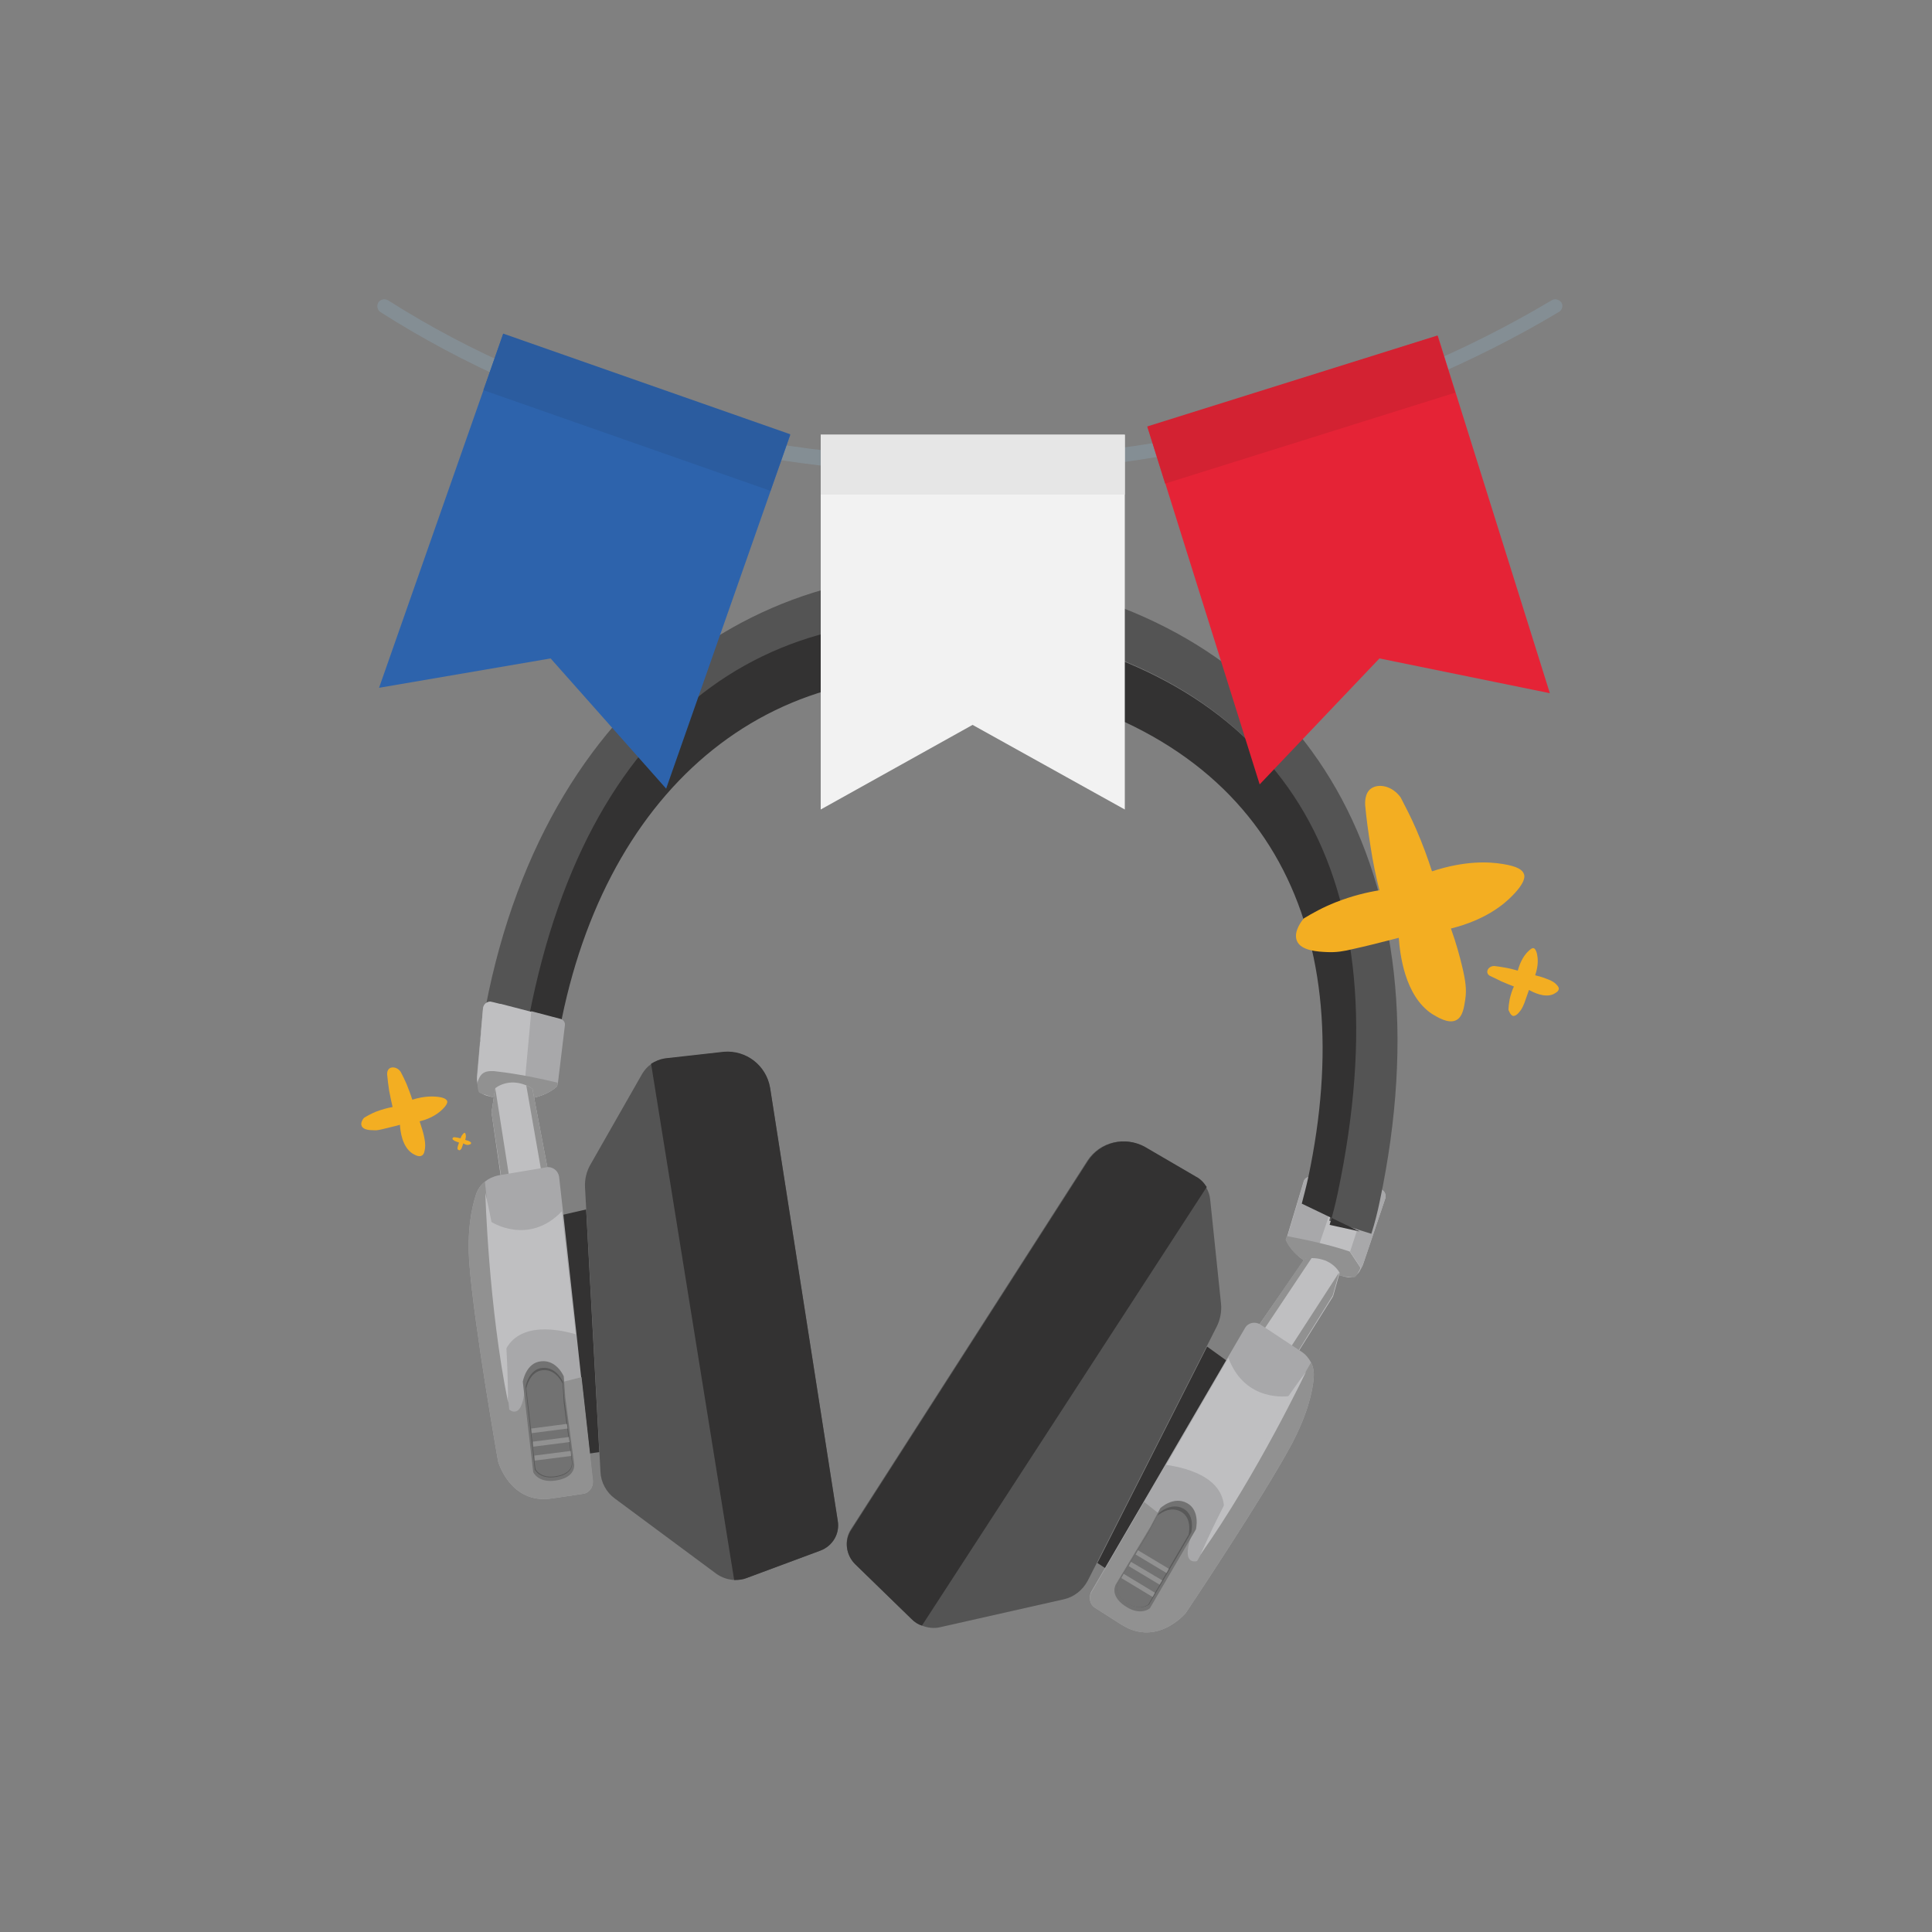 <svg xmlns="http://www.w3.org/2000/svg" xmlns:xlink="http://www.w3.org/1999/xlink" id="Calque_1" x="0px" y="0px" viewBox="0 0 500 500" style="enable-background:new 0 0 500 500;" xml:space="preserve"><rect x="0" y="0" width="500" height="500" fill="#808080" stroke="none"/><style type="text/css">	.st0{fill:#333232;}	.st1{fill:#545454;}	.st2{fill:#BFBFC1;}	.st3{fill:#A8A8AA;}	.st4{fill:#919191;}	.st5{fill:#727272;}	.st6{fill:#595959;}	.st7{fill:#848E94;}	.st8{fill:#2D63AC;}	.st9{fill:#F2F2F2;}	.st10{fill:#E52336;}	.st11{fill:#2B5C9F;}	.st12{fill:#E6E6E6;}	.st13{fill:#D32232;}	.st14{clip-path:url(#SVGID_00000079467416807189283170000008534803275961507254_);}	.st15{clip-path:url(#SVGID_00000076570842375779520600000001949816034262891677_);fill:#F3AE22;}	.st16{clip-path:url(#SVGID_00000042702132307601859950000018254043835831631761_);}	.st17{clip-path:url(#SVGID_00000034780353964843557780000001134834973455281552_);fill:#F3AE22;}	.st18{clip-path:url(#SVGID_00000115509218134731819550000013210855697007844765_);}	.st19{clip-path:url(#SVGID_00000026846470885345200440000003115704774328395659_);fill:#F3AE22;}	.st20{clip-path:url(#SVGID_00000011740109100823766520000011305526040327732621_);}	.st21{clip-path:url(#SVGID_00000162333061690296299430000017517737502626950077_);fill:#F3AE22;}</style><g>	<g>		<polyline class="st0" points="144.3,314.7 151.7,313 155.1,375.8 151.6,376.3 144.3,314.7   "></polyline>		<path class="st1" d="M212.3,401.3l-19.1,7.1c-1,0.4-2.1,0.5-3.2,0.5c-1.6-0.1-3.2-0.6-4.6-1.6l-26.3-19.5    c-2.2-1.6-3.6-4.2-3.7-6.9l-4-73.7c-0.1-2,0.4-4.1,1.4-5.8l13.4-23.5c0.6-1,1.4-1.9,2.3-2.5c1.1-0.7,2.3-1.2,3.6-1.4l15.2-1.7    c5.8-0.5,11,3.5,12,9.3l17.5,112C217.4,396.9,215.5,400.1,212.3,401.3z"></path>		<path class="st0" d="M212.3,401.3l-19.1,7.1c-1,0.4-2.1,0.5-3.2,0.5l-21.5-133.6c1.1-0.7,2.3-1.2,3.6-1.4l15.2-1.7    c5.8-0.5,11,3.5,12,9.3l17.5,112C217.4,396.9,215.5,400.1,212.3,401.3z"></path>		<g>			<path class="st2" d="M358.5,310.2l-5.7,16.9l-0.1,0.3c-0.1,0.1-0.1,0.3-0.2,0.4c-0.3,0.5-0.5,0.9-0.7,1.3     c-0.1,0.2-0.3,0.4-0.4,0.5c-0.8,1-1.8,1.2-3.8,0.7l-0.2-0.1c-3.1-0.7-5.6-1.6-7.6-2.6c-5.1-2.7-6.6-5.9-6.9-6.6     c0-0.1-0.1-0.1-0.1-0.1l0.3-0.9l4.3-14.3c0.2-0.7,0.9-1.1,1.6-1l7.8,1.3l7.9,1.3l0.2,0.1l0,0l2.5,0.5     C358.4,308.2,358.8,309.3,358.5,310.2z"></path>			<path class="st3" d="M332.8,320.9c0,0,0,0.1,0.1,0.1c0.3,0.7,1.8,4,6.9,6.6l1.5-5.2l5.6-16.5l-7.8-1.3c-0.7-0.1-1.4,0.3-1.6,1     l-4.3,14.3L332.8,320.9z"></path>			<path class="st4" d="M352.1,328.1l-0.1,0.3c-0.1,0.1-0.1,0.3-0.2,0.4c0,0.1-0.1,0.1-0.1,0.2c-1.3,2.3-0.8,1.5-4.3,1.3l-0.2-0.1     c-12.4-2.7-14.5-9.4-14.5-9.4l0.3-0.9c7.6,1.4,12.8,2.8,16.3,4L352.1,328.1z"></path>		</g>		<g>			<path class="st2" d="M325.9,342.8l1.4,1l2,1.3l4.6,3.1l0.4,0.3l1.8,1.2l8.9-14.2l1.6-5.7l0.1-0.4c-1-1.8-2.9-3-4.4-3.4     c-1-0.3-1.9-0.4-2.7-0.4c-1.1,0-1.9,0.2-1.9,0.2L325.9,342.8z"></path>			<polygon class="st4" points="334.2,348.4 336,349.6 344.9,335.3 346.5,329.6 346.5,329.4    "></polygon>			<path class="st4" d="M325.9,342.8l1.4,1l12.2-18.3c-1.1,0-1.9,0.2-1.9,0.2L325.9,342.8z"></path>		</g>		<polyline class="st0" points="318.5,352.9 312.4,348.5 284,404.5 286.9,406.4 318.5,352.9   "></polyline>		<path class="st1" d="M221.3,404.8l14.6,14.2c0.8,0.8,1.7,1.4,2.7,1.7c1.5,0.6,3.2,0.8,4.8,0.4l31.9-7.2c2.7-0.6,4.9-2.4,6.2-4.8    l33.4-65.8c0.9-1.8,1.3-3.9,1.1-5.9l-2.8-26.9c-0.1-1.2-0.5-2.3-1.1-3.3c-0.7-1.1-1.6-2.1-2.8-2.7l-13.2-7.7    c-5.1-2.8-11.5-1.3-14.7,3.6l-61.2,95.4C218.4,398.6,218.9,402.4,221.3,404.8z"></path>		<path class="st0" d="M221.3,404.8l14.6,14.2c0.8,0.8,1.7,1.4,2.7,1.7l73.7-113.5c-0.7-1.1-1.6-2.1-2.8-2.7l-13.2-7.7    c-5.1-2.8-11.5-1.3-14.7,3.6l-61.2,95.4C218.4,398.6,218.9,402.4,221.3,404.8z"></path>		<g>			<path class="st3" d="M283.4,416.1l6.9,4.4c9.3,5.8,16.6-3.1,16.6-3.1s19.9-29.7,27.3-43.5c4.1-7.7,5.5-13.6,5.8-17.4     c0.1-1.4-0.1-2.7-0.7-3.9c-0.6-1.1-1.4-2.1-2.5-2.8l-10.6-7c-1.4-0.9-3.2-0.5-4,0.9l-4.5,7.7l-16.1,27.6l-5.6,9.6l-13.7,23.5     C281.7,413.6,282.1,415.3,283.4,416.1z"></path>			<path class="st4" d="M283.4,416.1l6.9,4.4c9.3,5.8,16.6-3.1,16.6-3.1s19.9-29.7,27.3-43.5c4.1-7.7,5.5-13.6,5.8-17.4     c0.1-1.4-0.1-2.7-0.7-3.9L309.8,404c0,0-4.8,1.6-0.9-8.1l-9-4.2l-3.8-3l-13.7,23.5C281.7,413.6,282.1,415.3,283.4,416.1z"></path>			<path class="st2" d="M338,355c0,0-12.6,26.5-27.3,47.3C310.7,402.4,321.3,377.2,338,355z"></path>			<path class="st2" d="M301.8,379.1c6.1,0.9,16.1,3.7,14.9,13l16.9-30.8c0,0-11.3,1.9-15.7-9.9L301.8,379.1z"></path>			<path class="st5" d="M297.7,395.2l2.6-4.9c0,0,3.4-3.2,6.9-1.3s2.3,6.8,2.3,6.8l-11.9,20.4c0,0-2.4,2.2-6.5-0.6     c-4.1-2.8-2.3-5.6-2.3-5.6L297.7,395.2z"></path>			<path class="st6" d="M297.5,396.1l2.4-4.5c0,0,3.1-2.9,6.3-1.2c3.2,1.7,2.1,6.2,2.1,6.2l-10.9,18.6c0,0-2.2,2-5.9-0.5     c-3.7-2.6-2.1-5.1-2.1-5.1L297.5,396.1z"></path>			<path class="st5" d="M291.4,414.7c3.6,2.5,5.8,0.5,5.8,0.5l1.1-1.9l0.6-1.1l1.2-2l0.6-1.1l1.1-1.9l0.6-1.1l5.2-8.9     c0,0,1.1-4.3-2-6c-3.1-1.7-6.1,1.1-6.1,1.1l-2.3,4.4l-2.8,4.6l-0.7,1.1l-1.1,1.9l-0.7,1.1l-1.2,2l-0.7,1.1l-0.8,1.4     C289.4,409.7,287.8,412.2,291.4,414.7z"></path>			<polygon class="st4" points="293.9,402.3 301.9,407.1 302.5,406 294.5,401.2    "></polygon>			<polygon class="st4" points="292.1,405.3 300.1,410.1 300.8,409 292.7,404.2    "></polygon>			<polygon class="st4" points="290.2,408.4 298.3,413.3 298.9,412.2 290.8,407.3    "></polygon>		</g>		<path class="st3" d="M358.5,310.2l-5.7,16.9l-0.1,0.3c-0.1,0.1-0.1,0.3-0.2,0.4c-0.2,0.5-0.5,0.9-0.7,1.2c0-0.1,0.1-0.1,0.1-0.2    c0.1-0.1,0.1-0.3,0.2-0.4l0.1-0.3l-2.8-4.2l5.5-16.7l0,0l2.5,0.5C358.4,308.2,358.8,309.3,358.5,310.2z"></path>		<path class="st3" d="M123.6,279.9l0,0.3c0,0.1,0,0.3,0,0.4c0,0.1,0,0.2,0,0.2c-0.1-0.4-0.1-0.9-0.2-1.4c0-0.1,0-0.3,0-0.4l0-0.3    L125,261c0.1-1,0.9-1.8,1.9-1.8l0.9,0.2l-0.8,17.8C124.7,277.2,124.1,278.5,123.6,279.9z"></path>		<g id="headband_00000105390032292788336660000011484166221924954000_">			<path class="st1" d="M357.1,310.8c-0.6,2.9-1.3,5.7-2.2,8.5l-10.9-3.4c0.7-2.3,1.3-4.7,1.8-7.2c17.5-83-13.4-131.2-79.9-145.2     c-57.8-12.2-112.9,17.4-128.7,99.3c-0.5,2.7-0.9,5.5-1.2,8.2l-11.7-1.4c0.3-3,0.8-6,1.4-9.1c16.3-84.5,78.9-123.1,143.4-109.5     C338.3,165.6,375.2,225.1,357.1,310.8z"></path>			<path class="st0" d="M346.2,308.8c-0.6,2.8-1.3,5.6-2.1,8.2c0,0,7.8,1.7,7.8,1.7l-15-7.2c0.6-2.3,1.2-4.6,1.7-6.9     c13.2-62.5-8.3-112.7-75.9-127c-59.8-12.6-104.5,23.7-117.3,86c-0.5,2.3-0.9,4.6-1.2,6.9l-6.5,1.9c-0.3,0-0.5-0.2-0.5-0.5     c0-0.1-1.5-0.4-1.5-0.5c0.3-2.7,0.7-5.4,1.2-8.2c15.8-81.9,67-112.7,128.8-99.6C332.4,177.6,363.7,225.8,346.2,308.8z"></path>		</g>		<g>			<path class="st2" d="M144.2,281.1c0,0,0,0-0.1,0.1c-0.6,0.5-3.2,2.9-8.9,3.3c-2.2,0.1-4.8,0-8-0.6l-0.2-0.1     c-1-0.2-1.6-0.4-2.1-0.7c-1-0.6-1.2-1.6-1.4-3.6c0-0.1,0-0.3,0-0.4l0-0.3L125,261c0.1-1,0.9-1.8,1.9-1.8l0.9,0.2l1.6,0.4l0.2,0     l7.7,2l7.6,2c0.7,0.2,1.2,0.9,1.1,1.6l-1.8,14.9L144.2,281.1z"></path>			<path class="st3" d="M144.2,281.1c0,0,0,0-0.1,0.1c-0.6,0.5-3.2,2.9-8.9,3.3l0.7-5.4l1.6-17.4l7.6,2c0.7,0.2,1.2,0.9,1.1,1.6     l-1.8,14.9L144.2,281.1z"></path>			<path class="st4" d="M144.2,281.1c0,0-4.7,5.3-17,2.8l-0.2-0.1c-3.2-1.2-3.2-0.3-3.4-2.9c0,0,0,0,0,0c0-0.1,0-0.1,0-0.2     c0-0.1,0-0.3,0-0.4l0-0.3c0.5-1.4,1.1-2.8,3.5-2.8c0.2,0,0.5,0,0.7,0c3.7,0.4,9,1.2,16.5,3L144.2,281.1z"></path>		</g>		<g>			<path class="st2" d="M141.7,302.3l-1.7,0.3l-2.4,0.4l-5.4,1l-0.5,0.1l-2.1,0.4l-2.4-16.6l0.9-5.9l0.1-0.4     c1.7-1.3,3.9-1.6,5.4-1.4c1,0.1,1.9,0.4,2.6,0.7c1,0.4,1.6,0.9,1.6,0.9L141.7,302.3z"></path>			<polygon class="st4" points="131.7,304.1 129.7,304.5 127.2,287.9 128.1,282 128.2,281.8    "></polygon>			<path class="st4" d="M141.7,302.3l-1.7,0.3l-3.8-21.7c1,0.4,1.6,0.9,1.6,0.9L141.7,302.3z"></path>		</g>		<g>			<path class="st3" d="M150.9,386.6l-8.1,1.2c-10.8,1.6-13.9-9.6-13.9-9.6s-6.2-35.2-7.4-50.8c-0.7-8.7,0.5-14.7,1.7-18.3     c0.4-1.3,1.2-2.4,2.3-3.3c1-0.8,2.1-1.3,3.4-1.6l12.5-2.1c1.6-0.3,3.1,0.9,3.3,2.5l1,8.9l3.5,31.8l1.2,11.1l3,27     C153.5,385,152.4,386.4,150.9,386.6z"></path>			<path class="st4" d="M150.9,386.6l-8.1,1.2c-10.8,1.6-13.9-9.6-13.9-9.6s-6.2-35.2-7.4-50.8c-0.7-8.7,0.5-14.7,1.7-18.3     c0.4-1.3,1.2-2.4,2.3-3.3l6.3,59c0,0,3.7,3.4,4.1-7l9.9-0.2l4.7-1.2l3,27C153.5,385,152.4,386.4,150.9,386.6z"></path>			<path class="st2" d="M125.6,308.7c0,0,0.8,29.4,5.9,54.3C131.4,363,131.9,335.7,125.6,308.7z"></path>			<path class="st2" d="M149,345.3c-5.9-1.7-16.2-3.1-18.9,5.9l-3-35c0,0,9.6,6.3,18.3-2.7L149,345.3z"></path>			<path class="st5" d="M146.3,361.7l-0.4-5.5c0,0-1.8-4.3-5.8-3.9c-4,0.3-4.8,5.3-4.8,5.3L138,381c0,0,1.3,3,6.2,2.1     s4.4-4.1,4.4-4.1L146.3,361.7z"></path>			<path class="st6" d="M146.1,362.7l-0.4-5.1c0,0-1.7-3.9-5.3-3.6c-3.6,0.3-4.4,4.9-4.4,4.9l2.4,21.4c0,0,1.2,2.7,5.7,1.9     c4.5-0.8,4-3.8,4-3.8L146.1,362.7z"></path>			<path class="st5" d="M144.1,382c-4.3,0.8-5.5-1.8-5.5-1.8l-0.3-2.2l-0.1-1.3l-0.3-2.3l-0.1-1.3l-0.3-2.2l-0.1-1.3l-1.2-10.3     c0,0,0.8-4.4,4.3-4.7c3.5-0.3,5.1,3.5,5.1,3.5l0.3,4.9l0.7,5.4l0.2,1.3l0.3,2.2l0.2,1.3l0.3,2.3l0.2,1.3l0.2,1.6     C148,378.4,148.5,381.2,144.1,382z"></path>			<polygon class="st4" points="146.9,369.7 137.6,370.9 137.5,369.7 146.7,368.5    "></polygon>			<polygon class="st4" points="147.4,373.2 138,374.4 137.9,373.1 147.2,371.9    "></polygon>			<polygon class="st4" points="147.8,376.8 138.4,378 138.3,376.7 147.7,375.5    "></polygon>		</g>	</g>	<g>		<g>			<path class="st7" d="M248.5,122.6c-55.1,0-106.9-14.4-150-41.8c-0.8-0.5-1.1-1.6-0.6-2.5c0.5-0.8,1.6-1.1,2.5-0.6     c85.9,54.6,209.7,54.6,301.2,0c0.8-0.5,1.9-0.2,2.5,0.6c0.5,0.8,0.2,1.9-0.6,2.4c-44.5,26.6-98.8,41.4-152.8,41.8     C249.9,122.6,249.2,122.6,248.5,122.6z"></path>		</g>		<g>			<polygon class="st8" points="172.4,204.1 142.5,170.4 98.1,178 130.2,86.5 204.5,112.6    "></polygon>		</g>		<g>			<polygon class="st9" points="291.1,209.5 251.7,187.6 212.4,209.5 212.4,112.5 291.1,112.5    "></polygon>		</g>		<g>			<polygon class="st10" points="401.1,179.4 357,170.4 326,203 297,110.5 372.1,86.9    "></polygon>		</g>		<g>							<rect x="157.1" y="67.5" transform="matrix(0.331 -0.944 0.944 0.331 9.381 226.93)" class="st11" width="15.5" height="78.7"></rect>		</g>		<g>			<rect x="212.4" y="112.5" class="st12" width="78.7" height="15.5"></rect>		</g>		<g>							<rect x="297.5" y="98.3" transform="matrix(0.954 -0.299 0.299 0.954 -16.306 105.542)" class="st13" width="78.7" height="15.5"></rect>		</g>	</g>	<g>		<g>			<defs>				<rect id="SVGID_1_" x="325.9" y="194.7" width="78.1" height="78.1"></rect>			</defs>			<clipPath id="SVGID_00000042713430318187020550000005304122770225505417_">				<use xlink:href="#SVGID_1_" style="overflow:visible;"></use>			</clipPath>			<g style="clip-path:url(#SVGID_00000042713430318187020550000005304122770225505417_);">				<defs>					<rect id="SVGID_00000105399367775190944950000003387310193212049804_" x="325.9" y="194.7" width="78.1" height="78.1"></rect>				</defs>				<clipPath id="SVGID_00000042732248000461542200000014123557172852411839_">					<use xlink:href="#SVGID_00000105399367775190944950000003387310193212049804_" style="overflow:visible;"></use>				</clipPath>				<path style="clip-path:url(#SVGID_00000042732248000461542200000014123557172852411839_);fill:#F3AE22;" d="M337.4,237.7      c2.3-1.4,5-2.9,8.3-4.2c4.3-1.7,8.2-2.6,11.3-3.1c-0.9-3.5-1.7-7.3-2.3-11.3c-0.6-3.8-1.1-7.4-1.4-10.8c0-0.3-0.2-3,1.5-4.2      c1.9-1.4,5.5-0.8,7.7,2.3c1.3,2.5,2.7,5.2,4,8.2c1.7,3.9,3,7.5,4.1,10.9c8.5-2.8,14.7-2.5,18.3-1.9c3.8,0.6,5.1,1.5,5.5,2.6      c0.2,0.5,0.5,2-2.9,5.5c-2.4,2.5-7.2,6.4-16,8.6c1.4,3.9,2.3,7.3,2.9,9.8c0.9,3.8,1.2,6,0.8,8.6c-0.3,1.9-0.6,4.4-2.3,5.3      c-2.1,1.1-5.1-0.9-6.3-1.6c-7.1-4.7-8.3-15.6-8.6-19.7c-4.6,1.2-8.6,2.2-11.8,2.9c-2.5,0.6-4.3,0.9-6.7,0.8      c-2.3-0.1-6.9-0.3-7.9-3C334.7,241,337,238.2,337.4,237.7"></path>			</g>		</g>	</g>	<g>		<g>			<defs>									<rect id="SVGID_00000071543551318247794920000013130759122395378051_" x="382.3" y="242.2" transform="matrix(0.555 -0.832 0.832 0.555 -35.829 440.785)" width="23.3" height="23.3"></rect>			</defs>			<clipPath id="SVGID_00000158011836566832350040000010275823725416544132_">				<use xlink:href="#SVGID_00000071543551318247794920000013130759122395378051_" style="overflow:visible;"></use>			</clipPath>			<g style="clip-path:url(#SVGID_00000158011836566832350040000010275823725416544132_);">				<defs>											<rect id="SVGID_00000009588554554869912830000005239987547412842928_" x="382.3" y="242.2" transform="matrix(0.555 -0.832 0.832 0.555 -35.829 440.785)" width="23.3" height="23.3"></rect>				</defs>				<clipPath id="SVGID_00000141438741122524709260000016406461751624571569_">					<use xlink:href="#SVGID_00000009588554554869912830000005239987547412842928_" style="overflow:visible;"></use>				</clipPath>				<path style="clip-path:url(#SVGID_00000141438741122524709260000016406461751624571569_);fill:#F3AE22;" d="M390.4,261.4      c0-0.8,0.1-1.7,0.3-2.8c0.3-1.3,0.7-2.5,1.1-3.3c-1-0.4-2.1-0.8-3.2-1.3c-1-0.5-2-1-2.9-1.4c-0.1,0-0.8-0.4-0.8-1.1      c0-0.7,0.7-1.5,1.8-1.5c0.8,0.1,1.7,0.2,2.7,0.4c1.2,0.2,2.4,0.5,3.4,0.8c0.7-2.6,1.8-4.1,2.6-4.9c0.8-0.8,1.2-1,1.5-0.9      c0.1,0,0.6,0.2,0.9,1.6c0.2,1,0.4,2.8-0.5,5.4c1.2,0.3,2.2,0.6,2.9,0.9c1.1,0.4,1.7,0.7,2.3,1.2c0.4,0.4,1,0.9,0.9,1.5      c-0.1,0.7-1.1,1.1-1.4,1.3c-2.3,1-5.2-0.5-6.3-1.1c-0.5,1.4-0.9,2.5-1.2,3.4c-0.3,0.7-0.5,1.2-0.9,1.8c-0.4,0.5-1.2,1.7-2.1,1.5      C390.8,262.6,390.5,261.5,390.4,261.4"></path>			</g>		</g>	</g>	<g>		<g>			<defs>				<rect id="SVGID_00000170267589465536848260000006858665859873868194_" x="89.9" y="273.1" width="29.4" height="29.4"></rect>			</defs>			<clipPath id="SVGID_00000080205478768764287840000017405106749651515286_">				<use xlink:href="#SVGID_00000170267589465536848260000006858665859873868194_" style="overflow:visible;"></use>			</clipPath>			<g style="clip-path:url(#SVGID_00000080205478768764287840000017405106749651515286_);">				<defs>					<rect id="SVGID_00000124868808427586633570000005337008363159749785_" x="89.9" y="273.1" width="29.4" height="29.4"></rect>				</defs>				<clipPath id="SVGID_00000072269486157009064470000016212817201546635648_">					<use xlink:href="#SVGID_00000124868808427586633570000005337008363159749785_" style="overflow:visible;"></use>				</clipPath>				<path style="clip-path:url(#SVGID_00000072269486157009064470000016212817201546635648_);fill:#F3AE22;" d="M94.2,289.3      c0.8-0.5,1.9-1.1,3.1-1.6c1.6-0.6,3.1-1,4.3-1.2c-0.3-1.3-0.6-2.7-0.9-4.3c-0.2-1.4-0.4-2.8-0.5-4.1c0-0.1-0.1-1.1,0.6-1.6      c0.7-0.5,2.1-0.3,2.9,0.9c0.5,0.9,1,2,1.5,3.1c0.6,1.5,1.1,2.8,1.5,4.1c3.2-1,5.5-0.9,6.9-0.7c1.4,0.2,1.9,0.6,2.1,1      c0.1,0.2,0.2,0.8-1.1,2.1c-0.9,0.9-2.7,2.4-6,3.2c0.5,1.5,0.9,2.8,1.1,3.7c0.3,1.4,0.4,2.3,0.3,3.2c-0.1,0.7-0.2,1.7-0.9,2      c-0.8,0.4-1.9-0.3-2.4-0.6c-2.7-1.8-3.1-5.9-3.2-7.4c-1.8,0.5-3.3,0.8-4.4,1.1c-0.9,0.2-1.6,0.4-2.5,0.3c-0.9,0-2.6-0.1-3-1.1      C93.2,290.6,94,289.5,94.2,289.3"></path>			</g>		</g>	</g>	<g>		<g>			<defs>									<rect id="SVGID_00000048490197673921523700000007763366488462720691_" x="116.3" y="292.4" transform="matrix(0.555 -0.832 0.832 0.555 -192.649 230.743)" width="6" height="6"></rect>			</defs>			<clipPath id="SVGID_00000034796875132577312890000003259604323334324132_">				<use xlink:href="#SVGID_00000048490197673921523700000007763366488462720691_" style="overflow:visible;"></use>			</clipPath>			<g style="clip-path:url(#SVGID_00000034796875132577312890000003259604323334324132_);">				<defs>											<rect id="SVGID_00000168085368775253236420000009354996061727989167_" x="116.3" y="292.4" transform="matrix(0.555 -0.832 0.832 0.555 -192.649 230.743)" width="6" height="6"></rect>				</defs>				<clipPath id="SVGID_00000076577318752640881180000016549456175712913336_">					<use xlink:href="#SVGID_00000168085368775253236420000009354996061727989167_" style="overflow:visible;"></use>				</clipPath>				<path style="clip-path:url(#SVGID_00000076577318752640881180000016549456175712913336_);fill:#F3AE22;" d="M118.4,297.3      c0-0.2,0-0.4,0.1-0.7c0.1-0.3,0.2-0.6,0.3-0.9c-0.3-0.1-0.5-0.2-0.8-0.3c-0.3-0.1-0.5-0.2-0.7-0.4c0,0-0.2-0.1-0.2-0.3      c0-0.2,0.2-0.4,0.5-0.4c0.2,0,0.4,0.1,0.7,0.1c0.3,0.1,0.6,0.1,0.9,0.2c0.2-0.7,0.5-1,0.7-1.2c0.2-0.2,0.3-0.3,0.4-0.2      c0,0,0.2,0.1,0.2,0.4c0.1,0.3,0.1,0.7-0.1,1.4c0.3,0.1,0.6,0.2,0.7,0.2c0.3,0.1,0.4,0.2,0.6,0.3c0.1,0.1,0.3,0.2,0.2,0.4      c0,0.2-0.3,0.3-0.4,0.3c-0.6,0.3-1.3-0.1-1.6-0.3c-0.1,0.3-0.2,0.6-0.3,0.9c-0.1,0.2-0.1,0.3-0.2,0.5c-0.1,0.1-0.3,0.4-0.5,0.4      C118.5,297.6,118.4,297.4,118.4,297.3"></path>			</g>		</g>	</g></g></svg>
